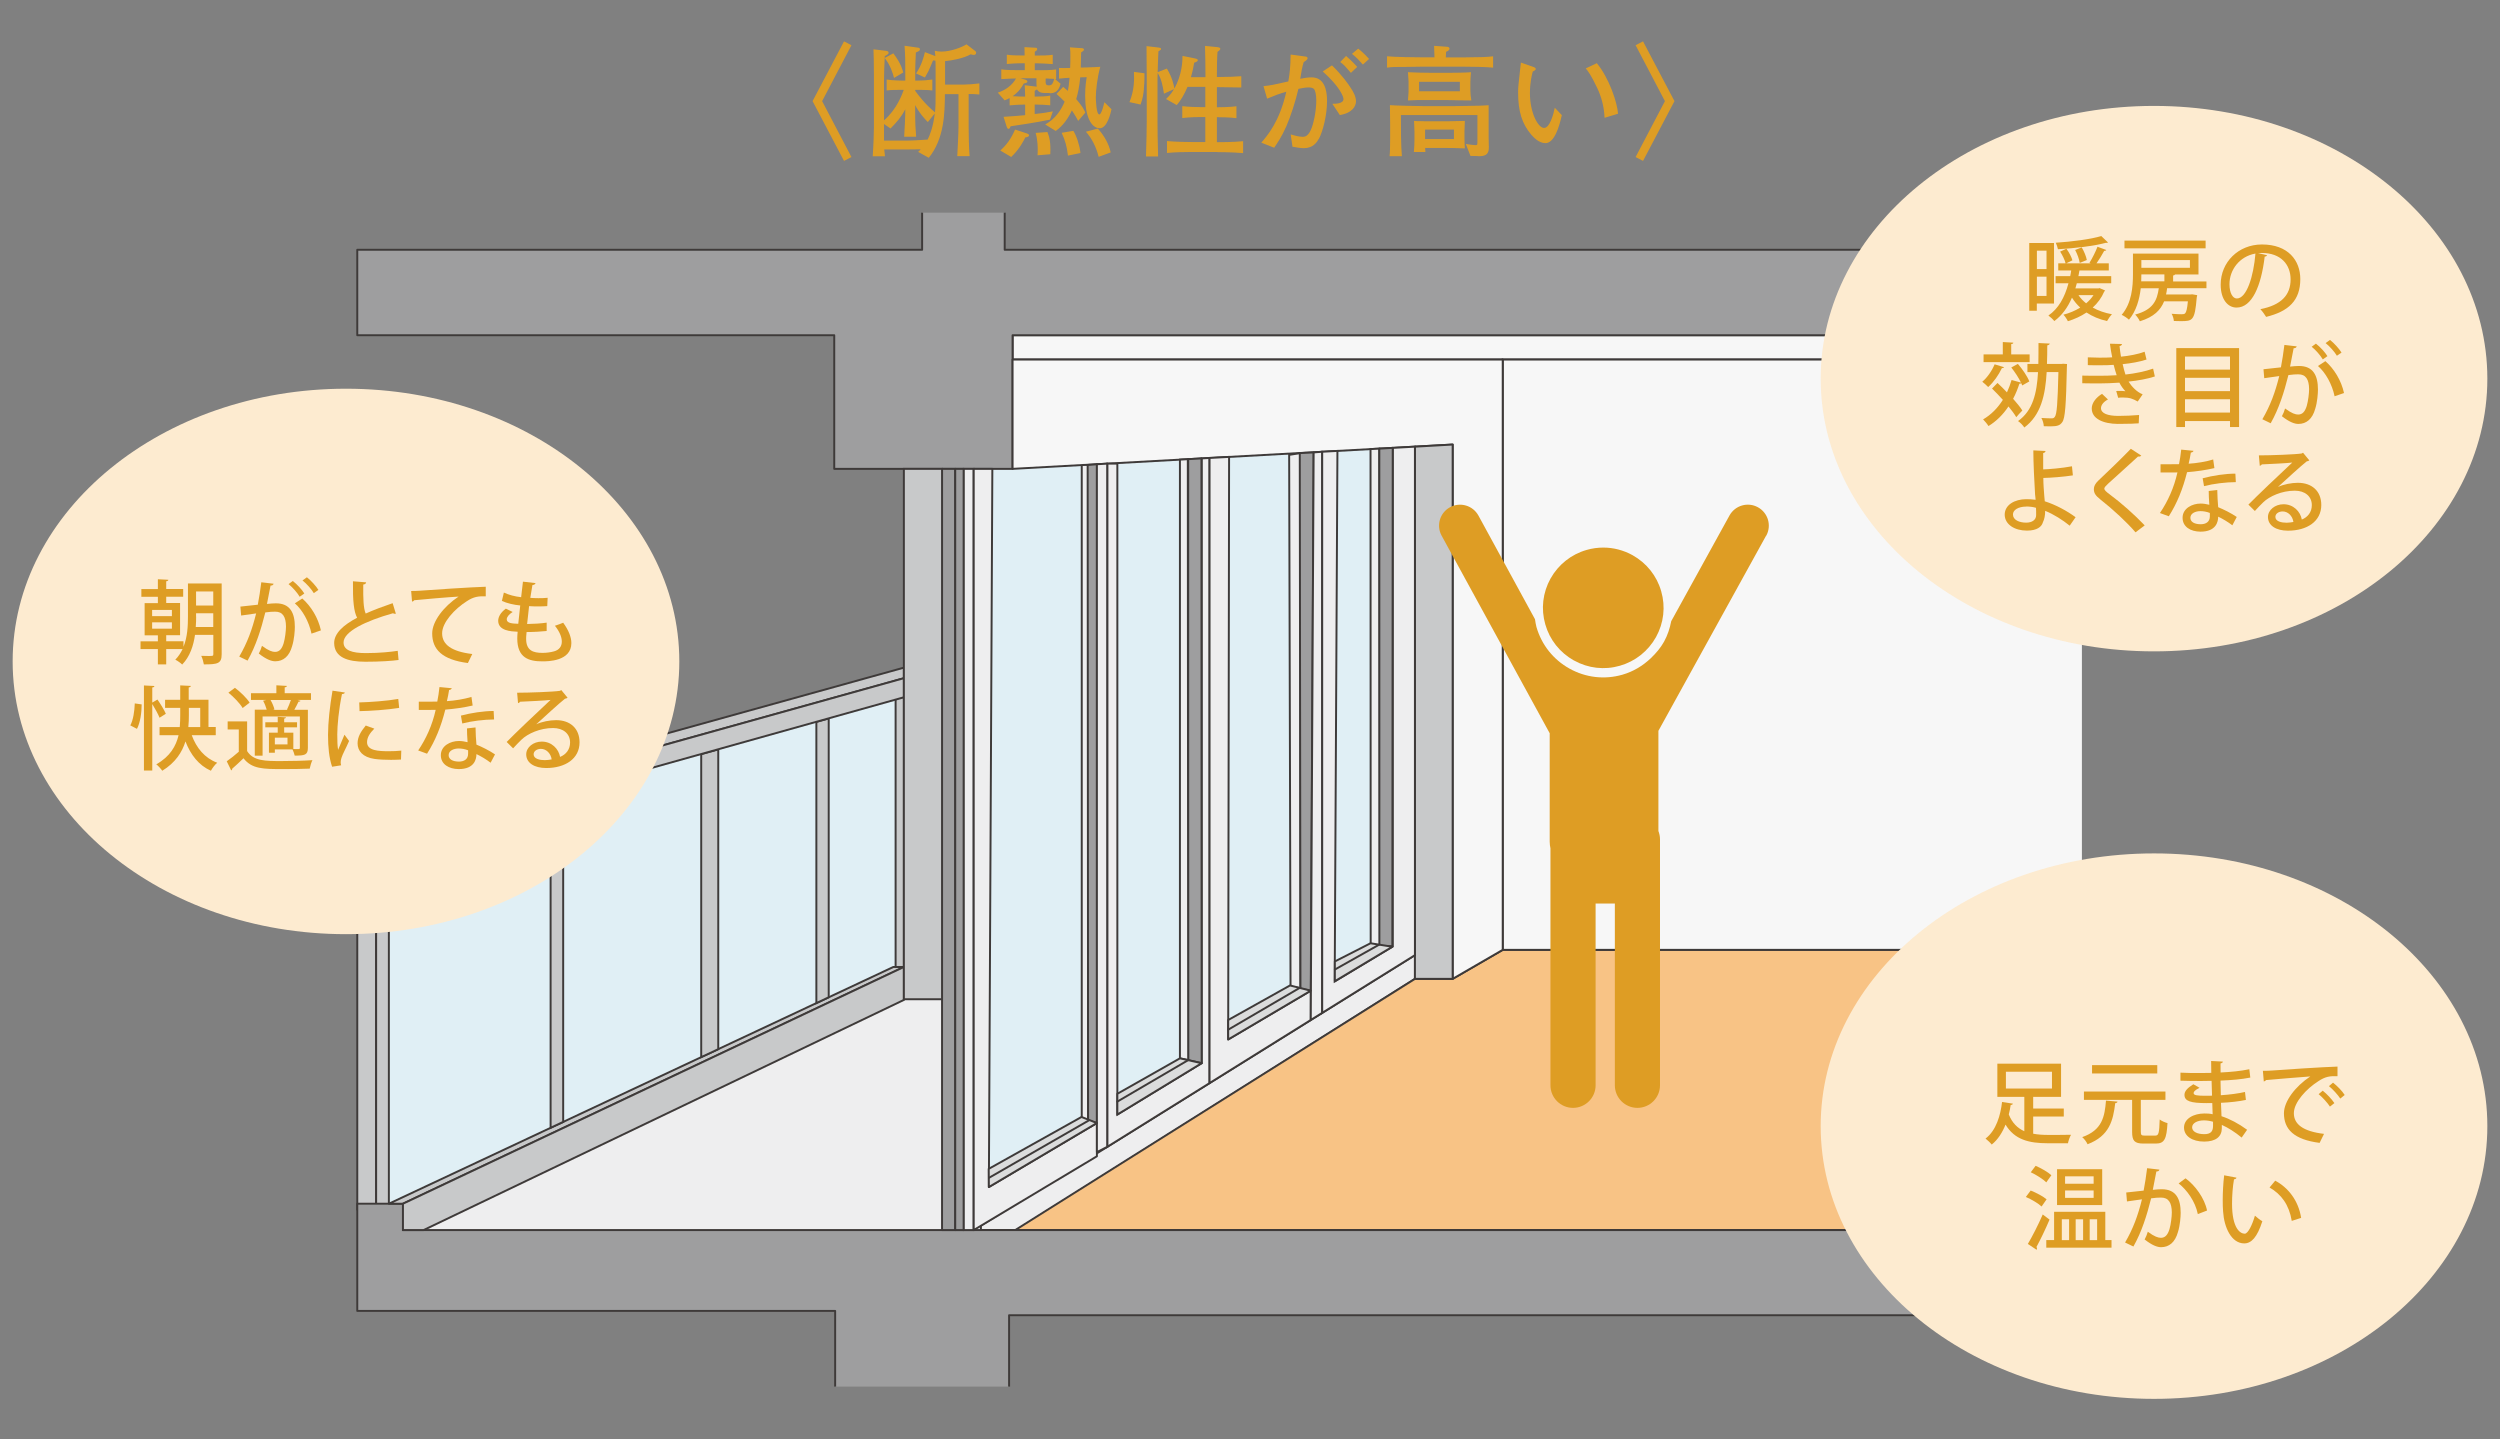 <?xml version="1.0" encoding="UTF-8"?><svg id="_レイヤー_2" xmlns="http://www.w3.org/2000/svg" xmlns:xlink="http://www.w3.org/1999/xlink" viewBox="0 0 330 190"><rect x="0" y="0" width="330" height="190" fill="#808080" stroke="none"/><defs><style>.cls-1{fill:none;}.cls-2,.cls-3,.cls-4,.cls-5,.cls-6,.cls-7,.cls-8,.cls-9,.cls-10{stroke:#3e3a39;stroke-width:.26px;}.cls-2,.cls-4,.cls-6,.cls-8{stroke-miterlimit:10;}.cls-2,.cls-10{fill:#f7f7f7;}.cls-3,.cls-4{fill:#eeeeef;}.cls-3,.cls-5,.cls-7,.cls-9,.cls-10{stroke-linecap:round;stroke-linejoin:round;}.cls-5{fill:#9e9e9f;}.cls-11{fill:#de9d24;}.cls-6,.cls-9{fill:#c8c9ca;}.cls-7{fill:#dbdcdc;}.cls-12{clip-path:url(#clippath-1);}.cls-8{fill:#f8c385;}.cls-13{fill:#e0eff5;}.cls-14{fill:#fdebd0;}.cls-15{clip-path:url(#clippath);}</style><clipPath id="clippath"><rect class="cls-1" width="330" height="190"/></clipPath><clipPath id="clippath-1"><rect class="cls-1" x="43.23" y="28.07" width="231.58" height="154.96"/></clipPath></defs><g id="_レイヤー_1-2"><g class="cls-15"><g class="cls-12"><rect class="cls-2" x="133.66" y="44.25" width="215.67" height="3.21"/><polygon class="cls-13" points="129.48 59.12 182.95 57.03 182.95 127.01 129.48 158.89 129.48 59.12"/><polygon class="cls-4" points="128.53 162.37 186.77 126.08 186.77 129.21 134.18 162.37 128.53 162.37"/><polygon class="cls-8" points="134.01 162.37 186.77 129.21 191.75 129.21 198.36 125.38 276.86 125.38 276.86 162.37 134.01 162.37"/><rect class="cls-2" x="198.36" y="47.46" width="78.85" height="77.92"/><polygon class="cls-3" points="50.49 163.82 121.14 130.44 129.48 130.44 129.48 163.82 50.49 163.82"/><polygon class="cls-13" points="49.94 110.54 119.05 91.29 119.05 128.37 49.94 161.09 49.94 110.54"/><polygon class="cls-5" points="47.16 32.97 121.72 32.97 121.72 21.14 132.62 21.14 132.62 32.97 667.43 32.97 667.43 21.84 677.86 21.84 677.86 32.97 760.28 32.97 760.28 43.75 684.35 43.75 684.35 58.13 661.16 58.13 661.16 44.25 527.31 44.25 527.31 61.89 517.34 61.89 517.34 44.25 359.41 44.25 359.41 61.89 349.33 61.89 349.33 44.25 133.66 44.25 133.66 61.89 110.12 61.89 110.12 44.25 47.16 44.25 47.16 32.97"/><rect class="cls-6" x="47.16" y="108.16" width="2.49" height="51.48"/><polygon class="cls-6" points="49.65 111.55 51.33 111.08 51.33 159.64 49.65 159.64 49.65 111.55"/><polygon class="cls-5" points="47.16 158.89 53.19 158.89 53.19 162.37 760.28 162.37 760.28 173.04 684.35 173.04 684.35 188.34 661.16 188.34 661.16 173.61 133.2 173.61 133.2 192.47 110.24 192.47 110.24 173.04 47.16 173.04 47.16 158.89"/><polygon class="cls-9" points="51.33 158.89 117.92 127.64 119.31 127.64 53.19 158.89 51.33 158.89"/><polygon class="cls-6" points="72.68 105.11 74.34 104.65 74.34 148.09 72.68 148.87 72.68 105.11"/><polygon class="cls-6" points="92.56 99.55 94.81 98.92 94.81 138.49 92.56 139.54 92.56 99.55"/><polygon class="cls-6" points="107.76 95.29 109.39 94.84 109.39 131.64 107.76 132.41 107.76 95.29"/><rect class="cls-6" x="118.22" y="91.75" width="1.09" height="35.89"/><polygon class="cls-6" points="53.19 158.89 119.31 127.64 119.31 131.99 55.91 162.37 53.19 162.37 53.19 158.89"/><polygon class="cls-9" points="47.16 108.16 119.31 88.13 119.31 89.52 49.65 108.94 47.16 108.16"/><polygon class="cls-6" points="49.65 108.94 119.31 89.52 119.31 92.04 49.65 111.55 49.65 108.94"/><rect class="cls-5" x="124.35" y="61.89" width="1.74" height="100.48"/><rect class="cls-5" x="126.09" y="61.89" width="1.13" height="100.48"/><rect class="cls-4" x="127.22" y="61.89" width="1.3" height="100.48"/><polygon class="cls-4" points="142.79 61.29 142.79 147.59 143.63 147.91 143.63 61.34 142.79 61.29"/><polygon class="cls-10" points="133.66 47.46 198.36 47.46 198.36 125.38 191.75 129.21 191.75 58.68 133.66 61.89 133.66 47.46"/><polygon class="cls-9" points="186.77 58.96 186.77 129.21 191.75 129.21 191.75 58.68 186.77 58.96"/><polygon class="cls-3" points="128.53 61.89 130.99 61.89 130.53 156.69 144.79 148.24 144.79 152.63 128.53 162.37 128.53 61.89"/><polygon class="cls-5" points="143.57 61.38 144.79 61.28 144.79 148.24 143.63 147.91 143.57 61.38"/><polygon class="cls-3" points="144.79 61.28 146.18 61.2 146.18 151.37 144.79 152.08 144.79 61.28"/><polygon class="cls-4" points="146.18 61.2 147.49 61.2 147.49 147.12 158.62 140.34 158.62 60.51 159.66 60.45 159.66 142.97 146.18 151.37 146.18 61.2"/><polygon class="cls-5" points="156.84 60.61 158.59 60.51 158.62 140.34 156.84 139.93 156.84 60.61"/><polygon class="cls-4" points="155.75 60.67 156.79 60.61 156.84 139.93 155.75 139.7 155.75 60.67"/><polygon class="cls-3" points="159.66 60.45 162.24 60.31 162.12 137.21 173.02 130.77 173.02 134.64 159.66 142.97 159.66 60.45"/><polygon class="cls-4" points="170.17 60.04 171.66 59.81 171.66 130.44 170.35 130.22 170.17 60.04"/><polygon class="cls-5" points="171.57 59.81 173.4 59.72 173.02 130.77 171.66 130.51 171.57 59.81"/><polygon class="cls-3" points="173.4 59.72 174.53 59.63 174.53 133.7 173.02 134.64 173.4 59.72"/><polygon class="cls-4" points="174.53 59.63 176.54 59.52 176.18 129.55 183.84 124.94 183.84 59.12 186.77 58.96 186.77 126.08 174.53 133.7 174.53 59.63"/><polygon class="cls-4" points="180.91 59.28 182.07 59.22 182.15 124.99 180.93 124.99 180.91 59.28"/><polygon class="cls-5" points="182.07 59.22 183.84 59.12 183.79 124.9 182.08 124.9 182.07 59.22"/><rect class="cls-6" x="119.31" y="61.89" width="5.04" height="70.01"/><polygon class="cls-7" points="130.51 154.29 142.76 147.44 144.79 148.24 130.53 156.69 130.51 154.29"/><polygon class="cls-7" points="147.49 144.38 155.75 139.7 158.62 140.34 147.49 147.12 147.49 144.38"/><polygon class="cls-7" points="162.12 134.64 170.28 130.08 173.02 130.77 162.12 137.21 162.12 134.64"/><polygon class="cls-7" points="176.2 126.91 180.91 124.51 183.79 124.97 176.2 129.52 176.2 126.91"/><line class="cls-3" x1="130.55" y1="155.47" x2="143.7" y2="147.91"/><line class="cls-3" x1="147.49" y1="145.41" x2="156.85" y2="139.93"/><line class="cls-3" x1="162.12" y1="135.92" x2="171.49" y2="130.44"/><line class="cls-3" x1="176.2" y1="127.98" x2="182.07" y2="124.68"/></g><path class="cls-11" d="M108.52,13.35l3.87,7.38-.98.51-4.15-7.89,4.15-7.89.98.51-3.87,7.38Z"/><path class="cls-11" d="M128.48,12.42h-.62v4.32c0,.82.03,2.82.13,3.87h-1.63c.05-1.06.16-2.93.16-3.91v-4.27h-1.79c-.03,2.46-.06,5.84-2.13,8.4l-1.41-.78c.21-.19.26-.24.34-.34-1.2,0-1.33.02-1.9.02h-2.91c.02.11.08.66.1.9h-1.62c.1-1.36.16-3.31.16-3.89v-6.61c0-1.84-.03-2.77-.06-3.62l1.73.21c.14.02.27.1.27.26s-.21.27-.51.42c-.06,1.57-.1,2.15-.1,3.19v5.3c1.7-1.47,2.4-3.46,2.61-4.03-.9,0-1.63,0-2.26.08v-1.44c.85.13,2.03.14,2.11.14h.35v-.74c0-1.97,0-2.5-.1-3.86l1.84.26c.13.02.19.1.19.21,0,.19-.13.24-.54.42,0,.34-.02.42-.05,1.23-.02.24-.03,1.31-.03,1.54v.94h.27c.66,0,1.33-.05,1.99-.14v1.44c-.66-.08-1.52-.08-1.99-.08h-.27v.14c.38.53,1.33,1.78,2.61,2.83.08-.74.08-1.46.08-2.19v-3.63c0-.24,0-.67-.02-1.01-.1,0-.11,0-.32-.02-.08.21-.56,1.34-.61,1.42-.24.46-.37.69-.46.83l-1.17-.53c.77-1.15,1.02-2.21,1.17-2.82l1.38.53c-.03-.29-.03-.35-.08-.71.26.06.5.11.88.11,1.28,0,2.79-.61,3.31-.96l1.17.9c.1.08.1.13.1.21,0,.22-.14.29-.32.29-.06,0-.1,0-.4-.08-.94.54-2.54.83-3.38.9v3.1h2.4c.56,0,1.6-.08,2.13-.16v1.46c-.11,0-.67-.05-.78-.05ZM122.46,16.1c-.48-.5-1.09-1.15-1.66-2.23v.9c0,1.57.05,2.24.13,3.28h-1.58c.02-.26.08-1.55.1-1.84.03-.78.05-1.3.05-1.79-.61,1.15-1.12,1.68-1.95,2.54l-.86-.59v2.19h3.04c.82,0,2.66-.13,2.72-.14.24-.45.74-1.66.94-3.44l-.91,1.12ZM118.01,10.28c-.18-.66-.43-1.57-1.23-2.63l1.14-.61c1.07,1.41,1.26,2.32,1.3,2.53l-1.2.71Z"/><path class="cls-11" d="M138.55,12.28h-.53c-.8,0-.96-.22-1.14-.48-.14.1-.16.1-.3.18v.77c.94,0,1.52-.03,2.05-.13v1.28c-.46-.05-1.25-.1-2.05-.1v1.25c.82-.08,1.62-.19,2.4-.35l-.38,1.09c-1.57.35-4.55.78-5.2.88-.08.19-.14.34-.27.34-.14,0-.19-.13-.24-.26l-.42-1.33c1.55-.1,1.75-.11,2.85-.22v-1.39h-.26c-.32,0-1.17.03-1.79.1v-.96c-.27.14-.4.19-.66.3l-.9-1.02c1.07-.34,1.95-1.04,2.4-1.87-.08,0-.91.02-1.94.08v-1.28c.74.1,1.62.1,2.4.1h.7v-.91h-.37c-.16,0-.91,0-2,.1v-1.23c.62.1,1.36.1,2,.1h.35c0-.22-.02-.93-.02-1.1l1.41.08c.13,0,.27.02.27.18,0,.14-.06.19-.32.35v.5h.35c.64,0,1.39,0,2.02-.1v1.23c-.77-.06-1.6-.1-2.02-.1h-.35v.91h.4c.77,0,1.68,0,2.42-.1v1.28h-.13l.72.61c-.3,1.2-1.01,1.25-1.47,1.25ZM135.34,18.14c-.18.35-.72,1.5-1.86,2.58l-1.44-.85c.85-.77,1.42-1.55,1.95-2.77l1.55.51c.06.02.29.1.29.26,0,.19-.34.26-.5.27ZM136.81,11.11v-.78h-2.11l.66.19c.19.06.26.18.26.24,0,.19-.35.24-.48.26-.24.45-.64,1.09-1.47,1.68.96.05,1.12.05,1.65.05-.03-1.07-.03-1.09-.06-1.5l1.58.19s-.02-.27-.02-.32ZM136.95,20.5c.02-.18.03-.4.03-.72s0-1.23-.27-2.24l1.55-.11c.27.67.45,1.38.38,2.93l-1.7.14ZM145.18,16.93c-1.12,0-1.94-1.5-1.94-4.29,0-1.25.14-2.06.21-2.45l-.86.02c-.11,1.23-.32,2.19-.53,2.87.9,1.04,1.06,1.46,1.2,1.79l-.94,1.09c-.4-.77-.74-1.23-.83-1.38-.8,1.7-1.67,2.35-2.13,2.71l-1.39-.86c1.36-.75,2.1-1.91,2.56-3.01-.35-.35-.69-.69-1.07-1.02l.88-.93c.4.34.48.4.62.53.08-.37.14-.8.22-1.73-.21,0-.8.05-1.39.11v-1.41c.53.02.62.02,1.47,0,.03-.54.03-1.07.03-1.62,0-.42,0-.69-.06-1.1l1.55.11c.08,0,.3.02.3.18,0,.14-.1.21-.37.38-.02.51-.02,1.12-.05,2l.83-.02c.75-.02,1.22-.05,1.75-.08-.4,1.38-.59,3.15-.59,4.02,0,.27.05,2.27.46,2.27.3,0,.62-1.41.67-1.62l.94.93c-.1.46-.56,2.51-1.55,2.51ZM138.03,10.36c-.03.7-.03.91.43.91s.54-.34.7-.86c-.43-.02-.51-.03-1.14-.05ZM140.97,20.54c-.14-1.2-.35-1.97-.83-3.01l1.54-.26c.43.67.85,1.97.94,2.93l-1.65.34ZM145.02,20.7c-.29-1.2-.86-2.4-1.68-3.31l1.57-.42c.88.96,1.5,2.14,1.7,3.15l-1.58.58Z"/><path class="cls-11" d="M151,11.72c-.06.7-.19,1.42-.45,2.08l-1.46-.32c.64-1.55.64-2.96.59-3.99l1.39.18c0,.4.02,1.07-.08,2.05ZM160.68,20.06h-3.31c-1.1,0-2.22.03-3.33.13v-1.57c1.15.11,2.82.13,3.33.13h1.73v-3.3h-.67s-1.31,0-2.37.13v-1.57c.82.11,2,.13,2.37.13h.67v-2.67h-2.35c-.42.99-.88,1.79-1.42,2.4l-1.42-.8c.26-.24.67-.62,1.06-1.31l-1.33.61c-.14-.96-.32-1.94-.83-2.75,0,.11-.02.61-.02.72v5.59c0,1.42.02,2.4.08,4.72h-1.6c.06-2.22.1-3.28.1-4.67v-5.57c0-1.3-.02-2.99-.03-4.32l1.55.18c.22.03.37.05.37.19,0,.11-.05.13-.35.32-.05.99-.06,1.49-.1,2.75l1.22-.48c.72,1.23.88,2.06.99,2.64,1.02-1.86,1.07-3.62,1.07-4.31l1.68.34c.13.03.34.08.34.22,0,.16-.16.22-.48.34-.1.56-.19,1.1-.43,1.91h1.92v-.29c0-1.14-.02-2.74-.06-3.84l1.6.16c.18.02.42.05.42.22s-.26.32-.37.4c-.06.75-.08,2.1-.08,2.87v.46c2.02-.03,2.11-.03,3.22-.11v1.49c-.51,0-2.75-.03-3.22-.05v2.66c.61,0,1.71-.02,2.58-.13v1.57c-.86-.11-1.89-.13-2.58-.13v3.3c.29,0,2.08,0,3.46-.13v1.57c-1.46-.13-3.25-.13-3.38-.13Z"/><path class="cls-11" d="M174.08,18.31c-.27.51-.77,1.25-2,1.25-.38,0-1.02-.11-1.47-.19l-.24-1.63c.34.1,1.06.32,1.57.32.32,0,.67-.06,1.07-.86.35-.74.74-2.45.74-3.97,0-.69-.13-1.31-.32-1.5-.16-.16-.51-.19-.66-.19-.42,0-.86.08-1.38.19-.37,1.62-1.04,3.68-1.6,4.95-.62,1.41-1.22,2.26-1.6,2.82l-1.7-.67c.77-.88,2.42-2.77,3.3-6.72-.93.26-1.5.48-2.53.91l-.48-1.65c.98-.1,1.38-.19,3.28-.62.18-1.03.29-1.95.3-3.55l2.02.27c.13.02.22.11.22.21,0,.21-.32.4-.51.51-.19.58-.32,1.31-.46,2.21.51-.1.98-.19,1.49-.19,1.57,0,2.05,1.42,2.05,3.11,0,1.84-.54,4.02-1.09,5.03ZM176.86,15.19l-.99-1.49c.35,0,1.47.02,1.47-.64,0-.29-.48-1.62-2.74-3.63l1.22-.8c1.34,1.3,2.13,2.43,2.5,3.01.32.48.67,1.12.67,1.73,0,.58-.4,1.52-2.13,1.82ZM178.32,9.62c-.18-.21-.71-.82-.82-.93-.27-.27-.43-.38-.59-.5l.77-.8c.72.61,1.34,1.28,1.47,1.44l-.83.79ZM179.9,8.52c-.45-.51-.88-.98-1.44-1.41l.82-.69c.56.42,1.33,1.22,1.44,1.36l-.82.74Z"/><path class="cls-11" d="M193.12,8.8h-5.39c-.32,0-1.73.03-2.02.03-1.55,0-2,0-2.62.1v-1.5c.83.1,3.87.14,4.8.14h1.46c0-.24-.05-1.3-.05-1.52l1.79.13s.24.03.24.24c0,.22-.24.32-.45.42,0,.27-.02.59-.03.74h2.24c.18,0,.93-.02,1.09-.02.98,0,2.21-.02,2.91-.13v1.5c-.8-.1-3.07-.13-3.97-.13ZM195.09,20.6c-.16,0-.85-.02-.99-.02l-.61-1.58c.4.06.98.16,1.23.16.3,0,.3-.05.3-.46v-3.51h-10.1c0,1.46,0,4.1.13,5.43h-1.63c.06-.51.08-1.38.08-2.3v-1.94c0-.4-.03-2.14-.03-2.5.72.06,3.76.13,4.58.13h3.81c.54,0,2.99-.05,3.49-.06.43-.02.69-.03,1.15-.06v4.23c0,.21.03,1.17.03,1.36,0,1.02-.59,1.14-1.44,1.14ZM191.07,13.21h-4.02c-.29,0-.93.03-1.2.05.03-.45.08-.98.08-1.2v-1.3c0-.18-.06-1.09-.08-1.23.91.05,2.19.08,3.12.08h2.37c.53,0,2.35-.02,2.83-.08-.03.21-.08,1.09-.08,1.28v1.15c0,.43.05.86.13,1.3-.5.02-2.71-.05-3.15-.05ZM191.02,19.53h-2.9l.03.53h-1.52c.05-.4.08-1.18.08-1.6v-1.09c0-.37-.05-1.18-.06-1.41.3.03.48.03.7.03.22.02,1.36.02,1.63.02h2.06c.48,0,1.95-.03,2.32-.05-.02.27-.05,1.18-.05,1.41v.83c0,.56.03,1.02.05,1.39-1.34-.05-1.65-.06-2.35-.06ZM192.7,10.8h-5.38v1.25h5.38v-1.25ZM191.92,17.11h-3.81v1.25h3.81v-1.25Z"/><path class="cls-11" d="M203.98,18.89c-.85,0-1.57-.78-1.86-1.12-1.2-1.42-1.73-3.02-1.73-5.59,0-.62.03-.91.32-3.5.02-.06.03-.35.05-.42l1.46.51c.32.11.5.18.5.34,0,.14-.18.22-.4.34-.13.5-.37,1.46-.37,2.85,0,2.62,1.09,4.59,1.86,4.59s1.25-1.81,1.42-2.67l.93.98c-.32,1.44-.96,3.7-2.18,3.7ZM211.8,15.56c-.05-1.38-.38-2.72-.98-3.97-.83-1.75-1.2-2.19-1.5-2.56l1.46-.69c1.65,2,2.71,5.25,2.8,6.67l-1.78.54Z"/><path class="cls-11" d="M215.9,5.97l.98-.51,4.15,7.89-4.15,7.89-.98-.51,3.87-7.38-3.87-7.38Z"/><path class="cls-11" d="M233.14,70.72c.74-1.34.25-3.02-1.09-3.76-1.34-.74-3.02-.25-3.76,1.09l-7.69,13.95c-.18.93-.47,1.84-.94,2.69-.46.83-1.07,1.54-1.74,2.18l-.02.03h-.01c-1.05.99-2.3,1.75-3.73,2.16-2.36.68-4.83.39-6.98-.8-2.14-1.19-3.69-3.14-4.37-5.5-.1-.34-.13-.68-.19-1.02l-7.47-13.69c-.74-1.34-2.42-1.82-3.76-1.09-1.34.74-1.83,2.42-1.09,3.76l14.26,26.07v14.32c0,.3.04.59.1.87v31.28c0,1.65,1.34,2.98,2.98,2.98s2.98-1.34,2.98-2.98v-23.99h2.54v23.99c0,1.65,1.34,2.98,2.98,2.98s2.98-1.34,2.98-2.98v-32.48c0-.38-.08-.75-.21-1.08v-13.23l14.21-25.75Z"/><path class="cls-11" d="M207.78,87.19c1.86,1.03,4,1.28,6.04.69,2.04-.58,3.73-1.93,4.77-3.78,1.03-1.86,1.28-4,.69-6.05-.58-2.04-1.93-3.73-3.79-4.77-1.2-.66-2.52-1-3.85-1-.73,0-1.47.1-2.2.31-2.04.58-3.73,1.93-4.77,3.78-1.03,1.86-1.28,4-.69,6.05.58,2.04,1.93,3.73,3.79,4.77Z"/><ellipse class="cls-14" cx="45.67" cy="87.31" rx="44" ry="36"/><path class="cls-11" d="M29.26,77.04v9.32c0,1.24-.54,1.34-2.35,1.34-.05-.31-.19-.83-.35-1.13.35.01.68.02.95.02.59,0,.65,0,.65-.25v-2.54h-2.42c-.2,1.42-.67,2.87-1.69,3.92-.18-.19-.65-.52-.91-.64.41-.42.72-.9.96-1.4h-2.16v2.02h-1.1v-2.02h-2.29v-1.02h2.29v-.8h-1.75v-4.25h1.75v-.83h-2.18v-1.02h2.18v-1.3l1.38.07c-.01.11-.08.17-.28.2v1.02h2.24v1.02h-2.24v.83h1.83v4.25h-1.83v.8h2.28v.73c.53-1.31.59-2.78.59-4.01v-4.35h4.46ZM20.08,80.51v.82h2.61v-.82h-2.61ZM20.08,82.15v.83h2.61v-.83h-2.61ZM25.89,81.39c0,.43-.01.89-.05,1.37h2.31v-1.81h-2.27v.44ZM28.15,78.07h-2.27v1.86h2.27v-1.86Z"/><path class="cls-11" d="M36.11,77.06c-.04.17-.18.23-.4.24-.13.62-.32,1.71-.47,2.42.43-.05.89-.08,1.16-.08,1.91-.01,2.52,1.28,2.52,3.12,0,.48-.08,1.66-.36,2.53-.37,1.34-1.16,2-2.23,2-.48,0-1.16-.23-2.17-1.02.17-.3.32-.67.42-1.02.89.66,1.38.8,1.73.8.58,0,.91-.42,1.13-1.14.19-.63.31-1.68.31-2.21-.01-1.27-.42-1.97-1.44-1.96-.32,0-.77.02-1.29.1-.58,2.31-1.25,4.43-2.34,6.36l-1.1-.53c1.07-1.83,1.7-3.57,2.23-5.7l-1.98.28-.1-1.18,2.3-.25c.17-.88.33-1.93.46-2.96l1.62.19ZM39.56,78.78c-.29-.52-.98-1.29-1.47-1.68l.56-.41c.56.43,1.21,1.14,1.52,1.65l-.61.43ZM41.12,83.65c-.34-1.62-1.2-3.14-2.2-4.01l.98-.64c1.15,1.01,2.1,2.55,2.46,4.21l-1.25.43ZM41.42,78.29c-.29-.5-.98-1.28-1.49-1.67l.58-.42c.56.44,1.2,1.15,1.52,1.67l-.61.42Z"/><path class="cls-11" d="M52.26,81.01s-.07.01-.11.01c-.1,0-.19-.02-.28-.07-3.59,1.01-6.54,2.42-6.52,3.87.01,1.02,1.12,1.39,2.94,1.39s3.37-.17,4.21-.3l.11,1.21c-.86.12-2.42.23-4.37.23-2.33,0-4.1-.56-4.13-2.46-.01-1.28,1.2-2.38,3.03-3.35-.43-.8-.58-2.17-.55-4.81l1.74.14c-.02.16-.13.26-.38.29-.02,1.89.02,3.14.32,3.83,1.07-.48,2.29-.94,3.56-1.37l.42,1.38Z"/><path class="cls-11" d="M54.27,78.01c.36,0,.88-.01,1.21-.04,1.22-.1,6.84-.47,8.64-.52v1.27c-.97-.04-1.61.04-2.53.66-1.55.98-3.23,2.77-3.23,4.22s1.19,2.4,3.98,2.73l-.58,1.19c-3.42-.44-4.71-1.81-4.71-3.91,0-1.57,1.5-3.55,3.48-4.86-1.32.07-4.55.35-5.85.48-.04.08-.18.17-.29.19l-.12-1.43Z"/><path class="cls-11" d="M72.18,83.29c-.72.08-1.74.14-2.67.14-.06.61-.06.68-.06.89,0,1.57.94,1.86,2.17,1.86.5,0,1.04-.07,1.51-.2.68-.18,1.03-.66,1.03-1.29,0-.6-.3-1.33-.91-2.09.31-.1.82-.28,1.09-.4.72.98,1.08,1.91,1.08,2.69,0,2.41-3.13,2.41-3.83,2.41-1.78,0-3.31-.46-3.31-3.02,0-.28.02-.58.05-.89-.88-.04-2.57-.12-2.57-1.46.01-.5.31-1.07,1.01-1.59l.9.44c-.48.3-.78.67-.78.97,0,.54.79.56,1.52.59.07-.73.16-1.57.26-2.42-.82-.07-1.77-.29-2.42-.6l.26-1.1c.64.3,1.44.52,2.28.61.08-.71.18-1.44.24-2.05l1.66.19c-.02.14-.18.24-.41.26-.08.47-.18,1.08-.28,1.69.32.02.7.04,1.07.04.42,0,.85-.01,1.22-.05l-.05,1.1c-.35.02-.77.04-1.19.04s-.84-.01-1.21-.04c-.1.8-.19,1.62-.26,2.36.88-.01,1.82-.07,2.58-.18v1.1Z"/><path class="cls-11" d="M18.7,92.98c0,1.09-.19,2.41-.62,3.23l-.88-.46c.38-.68.56-1.89.59-2.9l.91.13ZM20.79,92.35c.41.59.9,1.38,1.1,1.87l-.83.52c-.18-.47-.6-1.21-.96-1.81v8.78h-1.1v-11.23l1.38.07c-.01.11-.08.17-.28.2v1.99l.68-.4ZM28.5,97.05h-3.19c.62,1.68,1.71,3.02,3.36,3.63-.29.24-.65.72-.83,1.06-1.61-.72-2.67-2.1-3.36-3.87-.44,1.42-1.33,2.81-3.06,3.87-.16-.24-.54-.66-.79-.85,1.83-1.03,2.61-2.43,2.94-3.84h-2.51v-1.08h2.67c.05-.55.06-1.08.06-1.58v-.95h-2v-1.07h2v-1.9l1.4.07c-.01.11-.08.17-.28.2v1.62h2.61v3.6h.96v1.08ZM24.93,93.44v.96c0,.5-.01,1.03-.07,1.57h1.57v-2.53h-1.5Z"/><path class="cls-11" d="M32.62,95.23v3.91c.82,1.32,2.41,1.32,4.53,1.32,1.38,0,3.03-.04,4.09-.12-.13.26-.3.79-.36,1.12-.9.04-2.27.06-3.5.06-2.62,0-4.13,0-5.24-1.43-.52.5-1.04,1-1.49,1.38,0,.12-.04.17-.13.23l-.59-1.21c.48-.34,1.08-.8,1.59-1.26v-2.94h-1.47v-1.06h2.57ZM31.01,90.79c.72.54,1.57,1.36,1.94,1.96l-.92.71c-.35-.6-1.16-1.44-1.88-2.03l.86-.64ZM35.21,93.69c-.1-.36-.28-.83-.48-1.19l.43-.11h-2.03v-.89h3.35v-1.04l1.39.08c-.01.1-.1.17-.29.19v.77h3.47v.89h-1.79l.4.12c-.02.08-.12.12-.26.12-.14.3-.35.71-.55,1.06h1.79v5.03c0,.95-.43,1.02-1.74,1.02-.05-.24-.17-.56-.29-.82h-2.33v.44h-.78v-2.65h1.16v-.7h-1.64v-.67h1.64v-.72l1.09.07c-.01.08-.08.14-.24.17v.48h1.7v.67h-1.7v.7h1.21v2.16c.31.01.59.01.7.01.12-.01.16-.05.16-.17v-4.14h-4.92v5.18h-1.03v-6.07h1.58ZM37.95,93.69l-.07-.02c.18-.36.38-.86.52-1.27h-2.69c.24.41.44.9.52,1.25l-.19.05h1.92ZM37.95,98.26v-.89h-1.67v.89h1.67Z"/><path class="cls-11" d="M45.52,91.4c-.02.13-.14.2-.38.22-.43,2.04-.62,4.19-.62,5.33,0,.79.02,1.55.11,2.03.19-.47.68-1.6.84-2l.61.83c-.44,1.02-.84,1.69-1.01,2.24-.06.2-.1.38-.1.56,0,.14.02.28.06.41l-1.19.19c-.4-1.15-.54-2.6-.54-4.21s.24-3.8.59-5.83l1.63.24ZM52.93,100.26c-.42.02-.86.04-1.31.04-.82,0-1.61-.04-2.17-.12-1.57-.22-2.25-1.07-2.25-2.06,0-.84.43-1.56,1.08-2.35l1.13.41c-.58.58-.96,1.15-.96,1.79,0,1.12,1.5,1.19,2.88,1.19.54,0,1.13-.02,1.64-.08l-.04,1.2ZM47.42,92.72c1.45-.04,3.62-.19,5.15-.46l.12,1.18c-1.48.25-3.84.41-5.23.43l-.04-1.15Z"/><path class="cls-11" d="M59.64,90.84c-.04.12-.16.22-.36.24-.07.47-.19,1.07-.29,1.47,1.01-.06,2.28-.26,3.24-.56l.16,1.14c-1.08.25-2.34.44-3.61.54-.56,2.24-1.32,4.1-2.41,5.82l-1.17-.43c1.04-1.54,1.86-3.33,2.31-5.36-.25.01-.56.01-.83.01h-1.4v-1.09h1.38c.37,0,.74,0,1.06-.01.12-.59.22-1.26.29-1.92l1.64.16ZM62.77,96.02c.01.84.06,1.51.12,2.27.71.29,1.73.79,2.45,1.29l-.58,1.1c-.55-.43-1.32-.88-1.87-1.14,0,.66-.26,1.98-2.34,1.98-1.31-.01-2.37-.64-2.36-1.85.01-1.21,1.24-1.86,2.39-1.86.36,0,.73.06,1.14.16-.05-.67-.08-1.36-.08-1.82l1.14-.13ZM61.79,99.04c-.41-.17-.88-.24-1.24-.24-.65,0-1.33.28-1.33.88,0,.55.55.85,1.36.85.67,0,1.21-.3,1.21-1.04v-.44ZM65.22,94.97c-1.32.01-2.93.2-4.2.53l-.18-1.04c1.37-.36,3-.61,4.32-.61l.06,1.13Z"/><path class="cls-11" d="M70.78,95.61c.73-.35,1.81-.55,2.63-.55,1.86,0,3.09,1.1,3.09,2.93,0,2.17-1.89,3.39-4.4,3.39-1.56,0-2.64-.67-2.64-1.81,0-.92.94-1.68,2.05-1.68,1.31,0,2.23.96,2.42,2.02.78-.31,1.32-.98,1.32-1.9,0-1.16-.9-1.91-2.25-1.91-1.71,0-3.35.74-4.17,1.54-.31.3-.79.79-1.1,1.14l-.85-.84c.95-.98,4.17-4.05,5.79-5.55-.64.08-2.88.19-4.03.24-.02.08-.16.17-.26.19l-.12-1.38c1.58,0,4.82-.12,5.65-.25l.18-.1.83,1.01c-.08.07-.2.11-.34.13-.73.56-2.82,2.49-3.79,3.37h0ZM71.92,100.34c.26,0,.66-.05.9-.1-.11-.78-.7-1.39-1.42-1.39-.5,0-.96.28-.96.72,0,.61.83.77,1.48.77Z"/><ellipse class="cls-14" cx="284.33" cy="49.98" rx="44" ry="36"/><path class="cls-11" d="M271.14,40.07h-2.28v.95h-1v-8.94h3.27v7.99ZM270.14,33.09h-1.27v2.43h1.27v-2.43ZM268.87,39.06h1.27v-2.54h-1.27v2.54ZM277.17,38.04l.71.31c-.02.06-.07.1-.12.13-.35.83-.88,1.54-1.52,2.12.74.41,1.59.71,2.54.88-.22.22-.5.62-.65.9-1.02-.23-1.93-.61-2.71-1.13-.74.5-1.58.88-2.46,1.15-.12-.26-.38-.65-.59-.86.78-.2,1.55-.52,2.22-.94-.42-.38-.79-.83-1.09-1.31-.55,1.28-1.31,2.34-2.33,3.09-.17-.22-.54-.56-.78-.73,1.31-.89,2.15-2.38,2.65-4.26h-1.7v-.94h1.93c.05-.25.1-.5.13-.75h-1.71v-.94h.97c-.1-.42-.41-1.07-.72-1.55l.83-.37c.35.46.67,1.09.79,1.52l-.82.4h3.23l-.16-.07c.37-.58.82-1.49,1.06-2.12l1.16.43c-.04.07-.13.12-.28.12-.25.47-.65,1.13-1.01,1.64h1.62v.94h-3.87l-.14.75h4.33v.94h-4.54c-.06.23-.12.46-.19.68h3.05l.18-.05ZM278.26,32.01s-.1.05-.16.05c-.04,0-.08,0-.12-.01-1.57.42-4.13.73-6.33.85-.04-.24-.18-.62-.29-.86,2.13-.14,4.62-.46,6.01-.88l.89.85ZM274.79,32.66c.31.52.59,1.2.67,1.66-.83.35-.88.37-.94.38-.06-.46-.31-1.16-.6-1.7l.86-.34ZM274.36,38.96c.26.4.61.76,1.01,1.08.38-.32.71-.68.97-1.08h-1.98Z"/><path class="cls-11" d="M291.23,38.04h-5.17c-.04.29-.08.56-.14.83h3.21l.25-.02.65.11c-.01.1-.04.2-.06.31-.26,3.08-.54,3.12-2.12,3.12-.26,0-.58-.01-.9-.02-.02-.29-.14-.7-.3-.95.58.05,1.14.06,1.36.06.2,0,.31-.02.42-.11.16-.16.28-.6.37-1.59h-3.14c-.46,1.14-1.32,2.05-3.2,2.63-.11-.26-.4-.68-.62-.89,2.34-.62,2.89-1.82,3.12-3.47h-2.38c-.17,1.45-.59,3.01-1.56,4.15-.19-.19-.68-.52-.96-.64,1.34-1.55,1.49-3.75,1.49-5.37v-2.71h8.65v2.75h-3.09c-.04.07-.12.12-.26.14v.78h4.4v.9ZM291.14,31.76v1.02h-10.71v-1.02h10.71ZM285.7,36.22h-3.04c0,.29-.01.6-.02.92h3.06v-.92ZM289.07,34.33h-6.41v1.02h6.41v-1.02Z"/><path class="cls-11" d="M299.26,33.68c-.04.11-.16.19-.32.19-.47,3.93-1.69,6.73-3.71,6.73-1.16,0-2.1-1.07-2.1-3.03,0-2.97,2.34-5.3,5.45-5.3,3.44,0,5.06,2.1,5.06,4.57,0,2.84-1.55,4.26-4.51,4.99-.18-.28-.46-.7-.76-1.02,2.75-.54,3.99-1.86,3.99-3.93,0-1.96-1.29-3.49-3.8-3.49-.17,0-.32.01-.49.02l1.19.28ZM297.72,33.47c-2.11.37-3.43,2.15-3.43,4.05,0,1.14.42,1.88.97,1.88,1.29,0,2.21-2.89,2.46-5.94Z"/><path class="cls-11" d="M264.53,48.47c-.04.08-.13.13-.28.12-.42.9-1.1,1.87-1.81,2.5-.18-.19-.55-.53-.78-.7.64-.53,1.27-1.43,1.63-2.3l1.24.38ZM266.36,48.03c.61.71,1.26,1.66,1.51,2.32l-.94.53c-.04-.1-.07-.19-.12-.3-.05.05-.14.08-.25.07-.23.71-.5,1.37-.83,1.99.5.56.94,1.1,1.22,1.55-.36.36-.58.61-.8.88-.24-.41-.6-.9-1.03-1.42-.71,1.07-1.6,1.96-2.64,2.59-.14-.24-.49-.67-.71-.88,1.04-.6,1.92-1.49,2.61-2.58-.48-.53-.97-1.04-1.43-1.49l.72-.74c.4.37.83.79,1.25,1.24.24-.52.44-1.05.61-1.63l1.24.34c-.3-.62-.8-1.39-1.28-1.99l.86-.47ZM267.91,46.78v1.02h-6.08v-1.02h2.54v-1.63l1.39.08c-.01.1-.08.17-.28.19v1.36h2.42ZM272.24,48.01l.61.04c-.01.1-.01.25-.02.37-.11,5.07-.23,6.79-.61,7.3-.28.4-.58.56-1.58.56-.26,0-.56-.01-.86-.02-.01-.32-.14-.79-.32-1.09.6.05,1.13.05,1.4.05.17,0,.26-.05.37-.19.28-.34.38-1.83.48-5.92h-1.55c-.17,3.06-.77,5.7-2.95,7.32-.17-.28-.54-.66-.83-.85,1.96-1.39,2.48-3.66,2.64-6.46h-1.4v-1.08h1.44c.02-.88.02-1.8.02-2.76l1.48.07c-.01.12-.11.19-.32.24,0,.83-.01,1.65-.04,2.45h2.05Z"/><path class="cls-11" d="M284.45,49.69c-.96.32-2.24.55-3.48.68.37.6,1.06,1.37,1.86,1.68l-.65.95c-.68-.36-1-.53-2-.53-.19,0-.4.01-.58.04l-.26-.9c.13-.01.28-.01.43-.01.28,0,.58.01.78.04-.26-.28-.59-.7-.79-1.13-.86.06-1.82.1-2.57.1-.65,0-1.57,0-2.33-.02v-1.01c.67.02,1.61.02,2.29.02s1.54-.02,2.25-.07c-.11-.34-.29-.91-.4-1.37-.38.04-1.05.06-2.29.06-.4,0-.78-.01-1.12-.02v-1.03c.5.02,1.03.04,1.49.04.58,0,1.27,0,1.73-.04-.11-.53-.22-1.18-.3-1.8l1.59.04c0,.13-.12.23-.32.28.05.44.11.95.19,1.39,1.06-.1,2.28-.33,3.12-.65l.25,1.03c-.91.3-2.05.5-3.15.61.12.52.25,1.03.37,1.37,1.27-.14,2.61-.41,3.65-.78l.23,1.04ZM279.59,55.96c-1.99-.02-3.48-.68-3.48-2.05,0-.78.66-1.51,1.36-1.92l.78.74c-.59.31-.91.74-.92,1.13-.01.72.91,1.03,2.25,1.04.88,0,1.99-.05,2.78-.12l-.05,1.1c-.54.04-1.26.07-2.25.07h-.47Z"/><path class="cls-11" d="M287.27,45.95h8.29v10.42h-1.2v-.79h-5.94v.79h-1.15v-10.42ZM294.36,47.06h-5.94v1.73h5.94v-1.73ZM294.36,49.87h-5.94v1.76h5.94v-1.76ZM288.42,54.46h5.94v-1.76h-5.94v1.76Z"/><path class="cls-11" d="M303.16,45.73c-.04.17-.18.23-.4.24-.13.62-.32,1.71-.47,2.42.43-.05.89-.08,1.16-.08,1.91-.01,2.52,1.28,2.52,3.12,0,.48-.08,1.66-.36,2.53-.37,1.34-1.16,2-2.23,2-.48,0-1.16-.23-2.17-1.02.17-.3.32-.67.42-1.02.89.66,1.38.8,1.73.8.58,0,.91-.42,1.13-1.14.19-.64.31-1.68.31-2.21-.01-1.27-.42-1.97-1.44-1.96-.32,0-.77.02-1.29.1-.58,2.31-1.25,4.43-2.34,6.36l-1.1-.53c1.07-1.83,1.7-3.57,2.23-5.7l-1.98.28-.1-1.18,2.3-.25c.17-.88.33-1.93.46-2.96l1.62.19ZM306.61,47.45c-.29-.52-.98-1.3-1.47-1.68l.56-.41c.56.43,1.21,1.14,1.52,1.65l-.61.43ZM308.17,52.32c-.34-1.62-1.2-3.14-2.2-4.01l.98-.64c1.15,1.01,2.1,2.55,2.46,4.21l-1.25.43ZM308.47,46.96c-.29-.5-.98-1.28-1.49-1.67l.58-.42c.56.44,1.2,1.15,1.52,1.67l-.61.42Z"/><path class="cls-11" d="M273.2,69.39c-.91-.74-2.13-1.52-3.24-1.96.02.56-.12,1.17-.29,1.49-.16.62-.79,1.12-2.12,1.12-1.61,0-2.9-.8-2.93-2.08-.01-1.33,1.33-2.06,2.84-2.07.35,0,.86.02,1.24.08-.01-.25-.05-.48-.07-.7-.1-1.58-.23-4.26-.23-5.82l1.61.08c0,.12-.1.23-.31.28v2.15c.77-.02,2.47-.16,3.8-.41l.12,1.2c-1.22.19-2.89.32-3.9.34,0,.86.07,1.62.12,2.3.02.24.06.52.07.78,1.45.46,2.9,1.25,4.07,2.1l-.78,1.12ZM267.44,66.87c-1.02.01-1.74.44-1.73,1.05.01.72.84,1.07,1.74,1.07.77,0,1.32-.35,1.32-1,0-.35,0-.68-.02-.96-.43-.13-.91-.17-1.31-.17Z"/><path class="cls-11" d="M281.89,70.27c-1.1-1.29-2.95-3.01-4.64-4.34-.67-.53-.86-.86-.86-1.37,0-.37.17-.72.6-1.13,1.15-1.07,3.25-3.11,4.28-4.19l1.38.9c-.06.07-.16.13-.3.13-.05,0-.08,0-.13-.01-1.15,1.08-2.93,2.64-3.91,3.55-.29.28-.54.5-.54.68,0,.2.26.44.7.76,1.52,1.13,3.19,2.6,4.63,4.1l-1.2.91Z"/><path class="cls-11" d="M289.55,59.5c-.04.12-.16.22-.36.24-.07.47-.19,1.07-.29,1.47,1.01-.06,2.28-.26,3.24-.56l.16,1.14c-1.08.25-2.34.44-3.61.54-.56,2.24-1.32,4.1-2.41,5.82l-1.17-.43c1.04-1.54,1.86-3.33,2.31-5.36-.25.01-.56.01-.83.01h-1.4v-1.09h1.38c.37,0,.74,0,1.06-.01.12-.59.22-1.26.29-1.92l1.64.16ZM292.68,64.68c.01.84.06,1.51.12,2.27.71.29,1.73.79,2.45,1.29l-.58,1.1c-.55-.43-1.32-.88-1.87-1.14,0,.66-.26,1.98-2.34,1.98-1.31-.01-2.37-.64-2.36-1.85.01-1.21,1.24-1.86,2.39-1.86.36,0,.73.06,1.14.16-.05-.67-.08-1.35-.08-1.82l1.14-.13ZM291.7,67.71c-.41-.17-.88-.24-1.24-.24-.65,0-1.33.28-1.33.88,0,.55.55.85,1.36.85.67,0,1.21-.3,1.21-1.04v-.44ZM295.13,63.64c-1.32.01-2.93.2-4.2.53l-.18-1.04c1.37-.36,3-.61,4.32-.61l.06,1.13Z"/><path class="cls-11" d="M300.69,64.28c.73-.35,1.81-.55,2.63-.55,1.86,0,3.09,1.1,3.09,2.93,0,2.17-1.89,3.39-4.4,3.39-1.56,0-2.64-.67-2.64-1.81,0-.92.94-1.68,2.05-1.68,1.31,0,2.23.96,2.42,2.02.78-.31,1.32-.98,1.32-1.9,0-1.16-.9-1.91-2.25-1.91-1.71,0-3.35.74-4.17,1.54-.31.3-.79.79-1.1,1.14l-.85-.84c.95-.98,4.17-4.05,5.79-5.55-.64.08-2.88.19-4.03.24-.02.08-.16.17-.26.19l-.12-1.38c1.58,0,4.82-.12,5.65-.25l.18-.1.83,1.01c-.08.07-.2.11-.34.13-.73.56-2.82,2.49-3.79,3.37h0ZM301.83,69c.26,0,.66-.05.9-.1-.11-.78-.7-1.39-1.42-1.39-.5,0-.96.28-.96.72,0,.61.83.77,1.48.77Z"/><ellipse class="cls-14" cx="284.33" cy="148.65" rx="44" ry="36"/><path class="cls-11" d="M268.38,147.35v2.3c.62.12,1.29.16,2.01.16.46,0,2.4,0,2.99-.02-.17.26-.35.79-.41,1.12h-2.64c-2.52,0-4.4-.47-5.6-2.46-.41,1.02-1,1.98-1.82,2.63-.19-.24-.59-.61-.82-.79,1.42-1.07,1.99-3.12,2.18-4.83l1.43.22c-.02.11-.12.17-.29.18-.06.4-.14.82-.25,1.25.46,1.14,1.16,1.81,2.05,2.21v-4.53h-3.56v-4.39h8.41v4.39h-3.68v1.54h4.04v1.05h-4.04ZM264.78,141.47v2.22h6.08v-2.22h-6.08Z"/><path class="cls-11" d="M279.51,145.42c-.02.11-.12.18-.3.2-.28,2.24-.73,4.31-3.65,5.42-.13-.3-.44-.72-.71-.94,2.64-.92,2.97-2.7,3.14-4.82l1.51.13ZM282.59,149.38c0,.44.07.52.52.52h1.38c.46,0,.53-.32.59-2.13.24.2.73.41,1.03.48-.12,2.11-.41,2.7-1.54,2.7h-1.62c-1.2,0-1.51-.36-1.51-1.55v-4.22h-6.36v-1.1h10.76v1.1h-3.25v4.21ZM284.76,140.6v1.1h-8.61v-1.1h8.61Z"/><path class="cls-11" d="M287.82,141.59c.74.05,1.81.05,2.69.05.46,0,.95-.01,1.38-.02-.01-.55-.02-1.18-.02-1.57l1.55.08c-.01.13-.11.2-.31.24,0,.34,0,.83.01,1.2,1.31-.07,2.62-.18,3.79-.43l.13,1.1c-1.15.23-2.45.34-3.93.4l.04,1.93c1.13-.07,2.34-.23,3.19-.43l.12,1.05c-.9.19-2.12.34-3.29.38.02.7.05,1.32.07,1.77,1.1.36,2.24.96,3.38,1.79l-.72,1.03c-.91-.75-1.8-1.31-2.62-1.67v.46c-.01,1.07-.77,1.74-2.33,1.74s-2.66-.72-2.66-1.85c0-1.19,1.3-1.86,2.69-1.86.35,0,.72.01,1.09.1-.01-.43-.02-.94-.05-1.48-.25.01-.5.01-.74.01-2.1,0-2.93-.25-2.93-1.09,0-.47.36-.89,1.17-1.4l.82.47c-.71.35-.78.56-.78.7,0,.29.47.34,1.43.35.3,0,.66,0,1-.01-.02-.66-.04-1.32-.06-1.96-.44.01-.96.02-1.42.02-.79,0-1.94-.01-2.69-.04v-1.07ZM292.12,148.07c-.42-.12-.84-.18-1.21-.18-.82,0-1.55.34-1.55.92s.7.9,1.61.9c.83,0,1.15-.36,1.15-1.07v-.58Z"/><path class="cls-11" d="M298.7,141.35c.36,0,.88-.01,1.21-.04,1.22-.1,6.84-.47,8.64-.52v1.27c-.97-.04-1.61.04-2.53.66-1.55.98-3.23,2.77-3.23,4.22s1.19,2.4,3.98,2.73l-.58,1.19c-3.42-.44-4.71-1.81-4.71-3.91,0-1.57,1.5-3.55,3.48-4.86-1.4.11-4.55.35-5.85.48-.04.08-.18.17-.29.19l-.12-1.43ZM306.6,143.97c.54.42,1.2,1.13,1.54,1.64l-.59.46c-.3-.48-1.02-1.27-1.49-1.64l.54-.46ZM307.96,142.91c.56.44,1.21,1.1,1.54,1.63l-.58.47c-.3-.46-.97-1.22-1.5-1.64l.54-.46Z"/><path class="cls-11" d="M268.05,157.15c.72.28,1.64.77,2.1,1.16l-.66.95c-.43-.41-1.33-.94-2.08-1.26l.64-.85ZM267.67,164.21c.56-.94,1.37-2.51,1.97-3.9l.9.68c-.54,1.27-1.21,2.67-1.73,3.61.05.07.07.14.07.2s-.01.12-.05.17l-1.16-.77ZM268.69,153.88c.72.31,1.64.83,2.09,1.25-.29.4-.48.66-.67.94-.42-.42-1.33-1-2.05-1.33l.64-.85ZM277.9,163.69h.82v1h-8.61v-1h1.03v-3.73h6.76v3.73ZM277.49,154.33v4.74h-5.96v-4.74h5.96ZM272.16,160.94v2.76h.96v-2.76h-.96ZM276.36,156.25v-.97h-3.77v.97h3.77ZM276.36,158.12v-.98h-3.77v.98h3.77ZM274.97,160.94h-.98v2.76h.98v-2.76ZM276.82,160.94h-.98v2.76h.98v-2.76Z"/><path class="cls-11" d="M285.04,154.4c-.04.17-.18.23-.4.24-.13.62-.32,1.71-.47,2.42.43-.05.89-.08,1.16-.08,1.91-.01,2.52,1.28,2.52,3.12,0,.48-.08,1.66-.36,2.53-.37,1.34-1.16,2-2.23,2-.48,0-1.16-.23-2.17-1.02.17-.3.32-.67.42-1.02.89.66,1.38.8,1.73.8.58,0,.91-.42,1.13-1.14.19-.63.31-1.68.31-2.21-.01-1.27-.42-1.97-1.44-1.96-.32,0-.77.02-1.29.1-.58,2.31-1.25,4.43-2.34,6.36l-1.1-.53c1.07-1.83,1.7-3.57,2.23-5.7l-1.98.28-.1-1.18,2.3-.25c.17-.88.33-1.93.46-2.96l1.62.19ZM290.11,160.25c-.34-1.67-1.43-3.17-2.53-4.04l.91-.67c1.26.91,2.52,2.63,2.84,4.25l-1.22.47Z"/><path class="cls-11" d="M295.21,155.47c-.02.11-.16.19-.32.2-.17.94-.26,2.13-.26,3.21,0,3.26,1.07,3.97,1.68,3.97.44-.01,1.01-1.22,1.34-2.38.24.22.7.59.98.73-.68,2.13-1.45,2.93-2.39,2.93-1.69,0-2.66-2.1-2.79-4.2-.04-.46-.05-.96-.05-1.49,0-1.05.06-2.22.19-3.3l1.62.31ZM302.51,161.15c-.35-2.12-1.38-3.51-2.93-4.4l.75-.9c1.72.92,3.06,2.62,3.42,4.91l-1.25.4Z"/></g></g></svg>